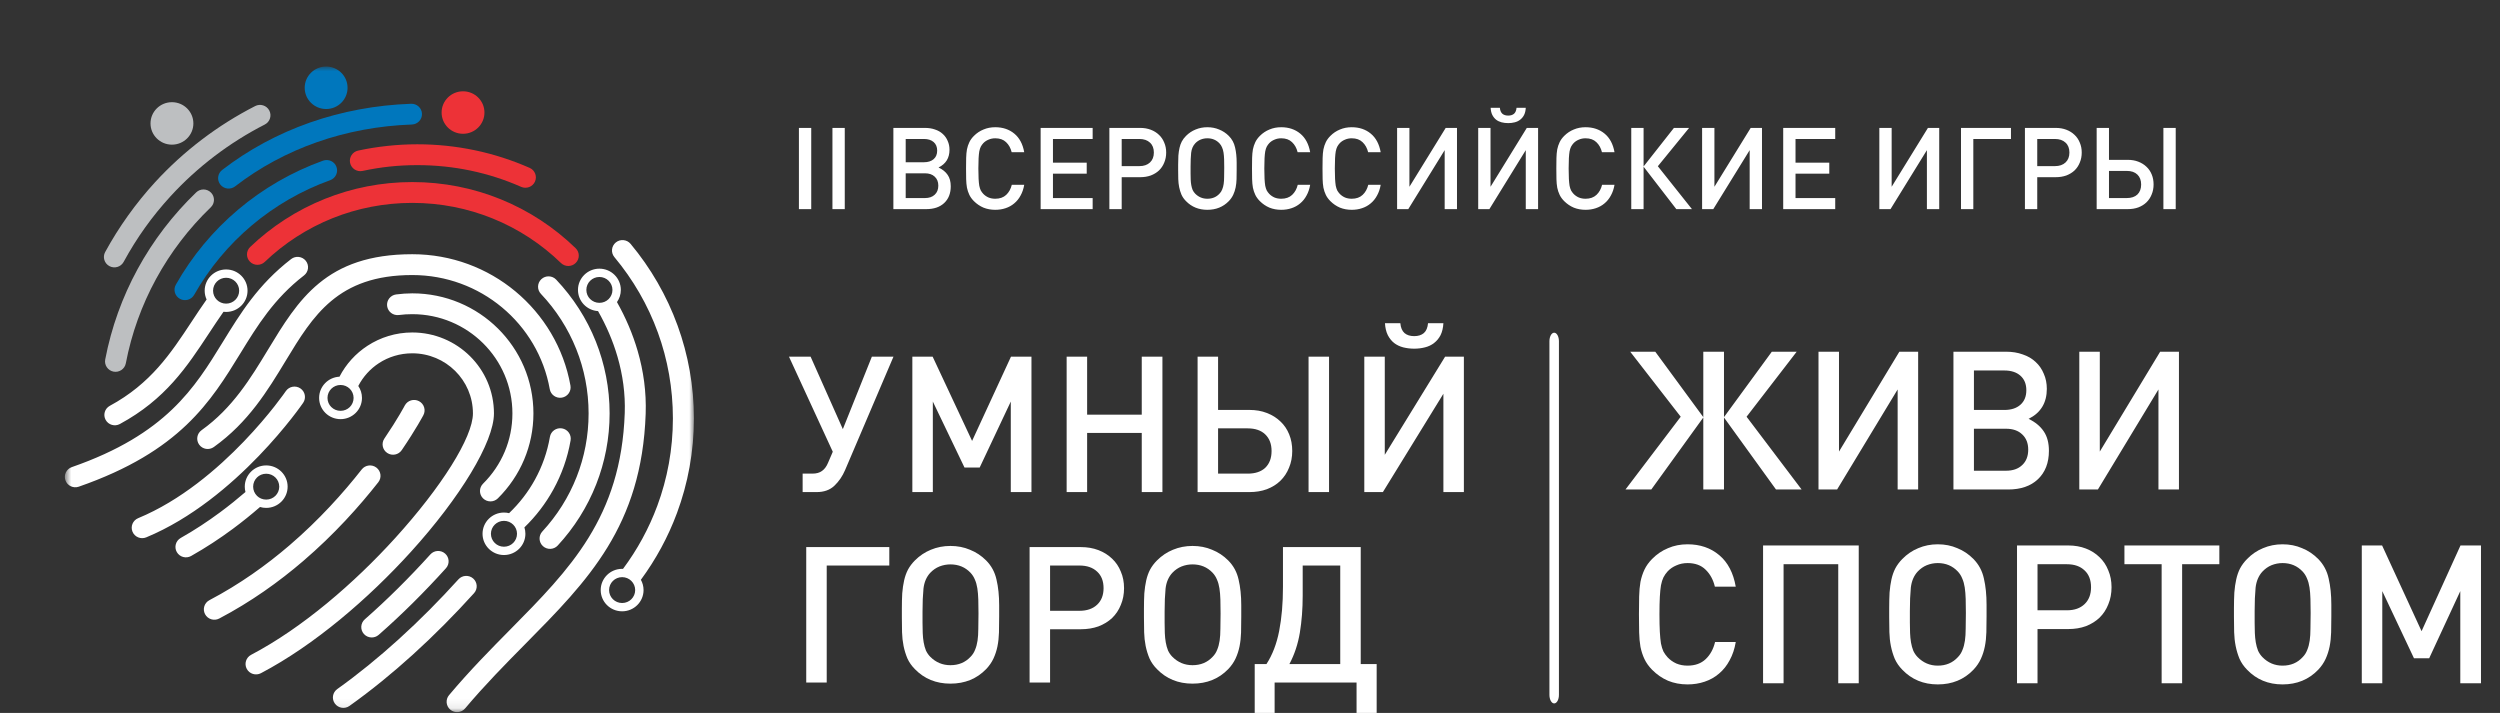 <?xml version="1.0" encoding="UTF-8"?> <svg xmlns="http://www.w3.org/2000/svg" width="263" height="75" viewBox="0 0 263 75" fill="none"><rect x="0" y="0" width="263" height="75" fill="#333333" stroke="none"/> <mask id="mask0_615_2409" style="mask-type:luminance" maskUnits="userSpaceOnUse" x="6" y="7" width="67" height="68"> <path d="M73 7H6.821V74.917H73V7Z" fill="white"></path> </mask> <g mask="url(#mask0_615_2409)"> <path d="M30.068 41.146C30.412 40.648 31.098 40.519 31.601 40.859C32.104 41.2 32.234 41.88 31.89 42.379C31.87 42.408 24.941 52.57 15.382 56.531C14.819 56.763 14.174 56.498 13.94 55.94C13.706 55.382 13.973 54.742 14.536 54.511C23.481 50.805 30.049 41.174 30.068 41.146ZM39.837 66.788C39.382 67.187 38.685 67.145 38.282 66.694C37.879 66.242 37.922 65.553 38.377 65.153C39.56 64.115 40.721 63.028 41.855 61.905C43.046 60.725 44.187 59.527 45.273 58.325C45.678 57.876 46.375 57.838 46.828 58.239C47.281 58.641 47.319 59.331 46.914 59.78C45.779 61.036 44.609 62.266 43.409 63.454C42.263 64.589 41.071 65.705 39.837 66.788ZM8.286 51.2C7.711 51.399 7.083 51.098 6.883 50.529C6.682 49.959 6.986 49.336 7.56 49.138C17.48 45.684 20.479 40.8 23.419 36.012C25.294 32.958 27.147 29.94 30.628 27.253C31.107 26.883 31.799 26.967 32.174 27.442C32.548 27.917 32.463 28.603 31.984 28.974C28.826 31.411 27.074 34.264 25.302 37.15C22.16 42.267 18.956 47.486 8.286 51.2ZM56.903 30.914C56.486 30.474 56.507 29.783 56.95 29.369C57.394 28.955 58.092 28.977 58.509 29.416C60.287 31.294 61.713 33.498 62.682 35.927C63.617 38.27 64.131 40.822 64.131 43.492C64.131 46.114 63.633 48.627 62.724 50.943C61.783 53.341 60.4 55.522 58.674 57.388C58.264 57.832 57.568 57.863 57.12 57.456C56.671 57.05 56.64 56.36 57.051 55.916C58.591 54.25 59.827 52.301 60.668 50.155C61.477 48.095 61.92 45.848 61.92 43.492C61.92 41.104 61.461 38.823 60.627 36.732C59.758 34.556 58.486 32.586 56.903 30.914ZM22.492 47.029C21.998 47.381 21.31 47.27 20.955 46.78C20.599 46.291 20.712 45.609 21.205 45.257C24.476 42.918 26.379 39.778 28.18 36.806C31.376 31.532 34.278 26.744 43.371 26.744C47.497 26.744 51.28 28.211 54.216 30.649C57.199 33.126 59.307 36.605 60.012 40.564C60.117 41.16 59.715 41.727 59.113 41.831C58.513 41.935 57.94 41.536 57.835 40.941C57.223 37.502 55.391 34.479 52.799 32.327C50.25 30.209 46.962 28.935 43.371 28.935C35.52 28.935 32.928 33.214 30.071 37.928C28.157 41.087 26.134 44.425 22.492 47.029ZM36.765 74.263C36.272 74.614 35.583 74.504 35.228 74.014C34.873 73.525 34.985 72.843 35.478 72.491C37.677 70.924 39.837 69.158 41.909 67.282C44.163 65.243 46.288 63.095 48.228 60.947C48.634 60.498 49.33 60.46 49.783 60.862C50.236 61.263 50.275 61.954 49.869 62.403C47.86 64.627 45.68 66.831 43.395 68.9C41.282 70.813 39.056 72.63 36.765 74.263ZM38.053 49.386C38.428 48.909 39.122 48.823 39.603 49.194C40.085 49.565 40.172 50.253 39.798 50.73C37.797 53.277 35.161 56.22 31.895 59.021C29.332 61.219 26.386 63.323 23.062 65.07C22.523 65.352 21.856 65.147 21.572 64.612C21.289 64.078 21.495 63.417 22.034 63.136C25.199 61.472 28.008 59.466 30.453 57.369C33.577 54.689 36.118 51.851 38.053 49.386ZM42.585 42.655C42.871 42.121 43.54 41.918 44.079 42.202C44.618 42.485 44.823 43.148 44.537 43.682C44.535 43.686 43.783 45.119 42.265 47.352C41.927 47.853 41.242 47.988 40.737 47.652C40.231 47.316 40.096 46.638 40.435 46.137C41.853 44.049 42.583 42.659 42.585 42.655ZM64.028 29.536C63.78 29.29 63.437 29.138 63.057 29.138C62.678 29.138 62.335 29.29 62.086 29.536C61.838 29.782 61.684 30.122 61.684 30.498C61.684 30.876 61.837 31.216 62.083 31.461H62.086C62.335 31.707 62.678 31.859 63.057 31.859C63.439 31.859 63.782 31.708 64.028 31.464L64.031 31.461C64.278 31.216 64.43 30.876 64.43 30.498C64.43 30.122 64.276 29.782 64.028 29.536ZM63.057 28.264C64.302 28.264 65.312 29.265 65.312 30.498C65.312 30.975 65.161 31.416 64.905 31.779C65.815 33.396 66.564 35.125 67.089 36.939C67.695 39.028 68.005 41.237 67.925 43.526C67.513 55.349 61.857 61.073 55.269 67.741C53.193 69.842 51.022 72.04 48.931 74.524C48.542 74.987 47.848 75.05 47.381 74.665C46.914 74.28 46.85 73.592 47.239 73.129C49.413 70.545 51.603 68.328 53.697 66.208C59.962 59.868 65.34 54.425 65.723 43.457C65.794 41.416 65.512 39.429 64.964 37.538C64.473 35.843 63.77 34.231 62.914 32.728C61.736 32.655 60.803 31.685 60.803 30.498C60.803 29.265 61.812 28.264 63.057 28.264ZM24.758 29.619C24.509 29.373 24.166 29.221 23.787 29.221C23.408 29.221 23.064 29.373 22.816 29.619C22.568 29.866 22.414 30.206 22.414 30.582C22.414 30.957 22.568 31.298 22.816 31.544C23.064 31.79 23.408 31.942 23.787 31.942C24.166 31.942 24.509 31.79 24.758 31.544C25.006 31.298 25.16 30.957 25.16 30.582C25.16 30.206 25.006 29.866 24.758 29.619ZM23.787 28.347C25.032 28.347 26.041 29.348 26.041 30.582C26.041 31.816 25.032 32.816 23.787 32.816C23.694 32.816 23.602 32.81 23.512 32.799C22.981 33.554 22.478 34.319 21.977 35.079C19.669 38.582 17.41 42.009 12.607 44.608C12.073 44.896 11.404 44.701 11.113 44.171C10.822 43.642 11.02 42.979 11.554 42.691C15.867 40.357 17.975 37.158 20.128 33.889C20.65 33.098 21.174 32.302 21.735 31.508C21.605 31.226 21.532 30.912 21.532 30.582C21.532 29.348 22.542 28.347 23.787 28.347ZM66.419 61.114C66.171 60.868 65.827 60.715 65.448 60.715C65.069 60.715 64.725 60.868 64.477 61.114C64.229 61.36 64.075 61.7 64.075 62.076C64.075 62.452 64.229 62.792 64.477 63.038C64.725 63.285 65.069 63.437 65.448 63.437C65.827 63.437 66.171 63.285 66.419 63.038C66.667 62.792 66.821 62.452 66.821 62.076C66.821 61.7 66.667 61.36 66.419 61.114ZM65.448 59.842C65.481 59.842 65.513 59.843 65.546 59.844H65.542C67.039 57.836 68.259 55.608 69.147 53.215C70.209 50.352 70.789 47.254 70.789 44.018C70.789 40.843 70.234 37.807 69.215 34.999C68.158 32.084 66.597 29.4 64.635 27.049C64.246 26.583 64.312 25.893 64.782 25.508C65.252 25.122 65.948 25.188 66.337 25.653C68.451 28.188 70.139 31.095 71.288 34.263C72.396 37.318 73 40.603 73 44.018C73 47.512 72.371 50.864 71.219 53.969C70.283 56.492 68.998 58.852 67.421 60.993L67.418 60.99C67.599 61.311 67.702 61.682 67.702 62.076C67.702 63.31 66.693 64.31 65.448 64.31C64.203 64.31 63.194 63.31 63.194 62.076C63.194 60.842 64.203 59.842 65.448 59.842ZM53.988 55.192C53.74 54.946 53.397 54.794 53.017 54.794C52.638 54.794 52.295 54.946 52.047 55.192C51.798 55.438 51.645 55.779 51.645 56.154C51.645 56.53 51.798 56.87 52.047 57.117C52.295 57.363 52.638 57.515 53.017 57.515C53.397 57.515 53.74 57.363 53.988 57.117C54.237 56.87 54.39 56.53 54.39 56.154C54.39 55.779 54.237 55.438 53.988 55.192ZM53.017 53.92C53.203 53.92 53.384 53.943 53.556 53.985L53.556 53.984C54.637 52.953 55.559 51.763 56.279 50.452C57.035 49.079 57.574 47.567 57.851 45.961C57.953 45.365 58.524 44.965 59.124 45.066C59.726 45.168 60.13 45.734 60.027 46.329C59.71 48.167 59.089 49.908 58.214 51.497C57.4 52.976 56.37 54.319 55.168 55.481C55.235 55.694 55.272 55.92 55.272 56.154C55.272 57.388 54.262 58.389 53.017 58.389C51.773 58.389 50.763 57.388 50.763 56.154C50.763 54.92 51.773 53.92 53.017 53.92ZM36.796 40.897C36.548 40.651 36.205 40.499 35.825 40.499C35.446 40.499 35.103 40.651 34.854 40.897C34.606 41.144 34.452 41.484 34.452 41.859C34.452 42.238 34.605 42.578 34.851 42.822H34.854C35.103 43.068 35.446 43.22 35.825 43.22C36.207 43.22 36.55 43.069 36.796 42.825L36.8 42.822C37.046 42.578 37.198 42.238 37.198 41.859C37.198 41.484 37.045 41.144 36.796 40.897ZM37.691 40.605C37.936 40.963 38.08 41.395 38.08 41.859C38.08 43.094 37.07 44.094 35.825 44.094C34.58 44.094 33.571 43.094 33.571 41.859C33.571 40.663 34.52 39.685 35.714 39.628C36.394 38.309 37.413 37.188 38.659 36.376C40.017 35.491 41.637 34.976 43.371 34.976C45.744 34.976 47.892 35.93 49.447 37.471C51.002 39.011 51.964 41.141 51.964 43.492C51.964 46.517 48.399 52.354 43.226 58.054C38.766 62.969 33.077 67.865 27.448 70.821C26.909 71.103 26.242 70.897 25.958 70.363C25.675 69.829 25.881 69.168 26.42 68.886C31.799 66.062 37.273 61.342 41.585 56.59C46.421 51.262 49.752 46.005 49.752 43.492C49.752 41.745 49.038 40.164 47.883 39.02C46.729 37.876 45.133 37.168 43.371 37.168C42.073 37.168 40.869 37.547 39.868 38.199C38.951 38.797 38.197 39.626 37.691 40.605ZM28.975 50.234C28.727 49.988 28.383 49.836 28.004 49.836C27.622 49.836 27.279 49.987 27.033 50.231V50.234C26.785 50.48 26.631 50.821 26.631 51.197C26.631 51.572 26.785 51.913 27.033 52.159V52.162C27.279 52.407 27.622 52.557 28.004 52.557C28.383 52.557 28.727 52.405 28.975 52.159C29.223 51.913 29.377 51.572 29.377 51.197C29.377 50.821 29.223 50.48 28.975 50.234ZM28.004 48.962C29.249 48.962 30.258 49.963 30.258 51.197C30.258 52.431 29.249 53.431 28.004 53.431C27.778 53.431 27.56 53.398 27.354 53.336C26.448 54.123 25.493 54.896 24.491 55.638C23.131 56.645 21.667 57.609 20.104 58.491C19.574 58.789 18.901 58.605 18.601 58.08C18.3 57.556 18.486 56.889 19.015 56.591C20.471 55.77 21.859 54.854 23.17 53.883C24.102 53.192 24.987 52.48 25.822 51.759C25.775 51.579 25.75 51.391 25.75 51.197C25.75 49.963 26.759 48.962 28.004 48.962ZM41.961 33.14C41.358 33.218 40.805 32.797 40.726 32.198C40.648 31.601 41.073 31.052 41.676 30.974C41.968 30.936 42.251 30.907 42.523 30.89C42.824 30.87 43.107 30.86 43.371 30.86C46.891 30.86 50.077 32.274 52.383 34.56C54.69 36.846 56.117 40.004 56.117 43.492C56.117 45.2 55.772 46.834 55.147 48.327C54.501 49.871 53.552 51.263 52.373 52.43C51.942 52.855 51.244 52.853 50.815 52.426C50.385 51.998 50.387 51.306 50.819 50.881C51.79 49.919 52.573 48.769 53.109 47.488C53.622 46.261 53.906 44.912 53.906 43.492C53.906 40.609 52.727 37.998 50.821 36.109C48.914 34.22 46.28 33.051 43.371 33.051C43.112 33.051 42.875 33.058 42.661 33.072C42.413 33.089 42.18 33.111 41.961 33.14Z" fill="white"></path> <path d="M18.088 10.75C19.333 10.75 20.343 11.75 20.343 12.984C20.343 14.218 19.333 15.218 18.088 15.218C16.843 15.218 15.834 14.218 15.834 12.984C15.834 11.75 16.843 10.75 18.088 10.75ZM13.236 38.223C13.124 38.816 12.548 39.207 11.949 39.096C11.351 38.985 10.956 38.414 11.068 37.821C11.714 34.44 12.878 31.242 14.473 28.312C16.105 25.314 18.191 22.594 20.639 20.241C21.075 19.82 21.773 19.83 22.198 20.263C22.622 20.695 22.613 21.387 22.176 21.808C19.89 24.005 17.942 26.547 16.416 29.348C14.925 32.087 13.838 35.071 13.236 38.223ZM13.006 27.552C12.718 28.084 12.049 28.283 11.512 27.997C10.976 27.711 10.774 27.048 11.063 26.516C11.777 25.204 12.579 23.925 13.464 22.687C14.355 21.44 15.309 20.264 16.317 19.165C17.812 17.536 19.456 16.037 21.227 14.69C22.981 13.355 24.861 12.171 26.846 11.157C27.387 10.881 28.052 11.091 28.331 11.628C28.61 12.164 28.397 12.824 27.856 13.1C25.99 14.053 24.22 15.169 22.565 16.428C20.905 17.69 19.36 19.1 17.949 20.637C16.975 21.7 16.076 22.805 15.26 23.946C14.447 25.083 13.694 26.288 13.006 27.552Z" fill="#BDBFC1"></path> <path d="M34.309 7C35.554 7 36.563 8 36.563 9.234C36.563 10.468 35.554 11.469 34.309 11.469C33.064 11.469 32.054 10.468 32.054 9.234C32.054 8 33.064 7 34.309 7ZM20.426 31.016C20.128 31.543 19.454 31.73 18.923 31.435C18.391 31.14 18.201 30.473 18.5 29.945C20.2 26.937 22.431 24.259 25.069 22.037C27.681 19.836 30.694 18.084 33.985 16.901C34.557 16.696 35.19 16.989 35.397 17.556C35.604 18.123 35.309 18.75 34.736 18.956C31.698 20.047 28.913 21.668 26.494 23.706C24.061 25.756 21.999 28.231 20.426 31.016ZM24.728 19.61C24.246 19.98 23.552 19.894 23.177 19.417C22.803 18.939 22.89 18.252 23.372 17.88C26.137 15.747 29.255 14.066 32.622 12.887C35.953 11.721 39.529 11.048 43.252 10.916C43.86 10.895 44.371 11.366 44.392 11.969C44.413 12.572 43.938 13.077 43.33 13.099C39.841 13.222 36.485 13.854 33.356 14.95C30.218 16.049 27.31 17.617 24.728 19.61Z" fill="#0077BD"></path> <path d="M48.711 9.605C49.956 9.605 50.965 10.605 50.965 11.839C50.965 13.073 49.956 14.074 48.711 14.074C47.466 14.074 46.457 13.073 46.457 11.839C46.457 10.605 47.466 9.605 48.711 9.605ZM27.849 27.555C27.411 27.973 26.712 27.96 26.29 27.525C25.868 27.09 25.882 26.398 26.321 25.98C28.569 23.828 31.234 22.098 34.184 20.917C37.026 19.779 40.127 19.153 43.371 19.153C46.651 19.153 49.782 19.791 52.645 20.95C55.617 22.152 58.299 23.917 60.559 26.111C60.993 26.534 60.998 27.226 60.572 27.656C60.145 28.087 59.447 28.092 59.013 27.669C56.962 25.677 54.522 24.073 51.816 22.979C49.212 21.925 46.361 21.344 43.371 21.344C40.408 21.344 37.585 21.913 35.004 22.945C32.323 24.019 29.898 25.594 27.849 27.555ZM38.143 17.982C37.547 18.11 36.959 17.734 36.831 17.143C36.702 16.552 37.081 15.97 37.677 15.842C38.678 15.626 39.709 15.46 40.766 15.348C41.811 15.236 42.858 15.179 43.902 15.179C45.968 15.179 47.991 15.396 49.95 15.806C51.956 16.227 53.888 16.854 55.722 17.662C56.278 17.908 56.527 18.554 56.279 19.105C56.031 19.655 55.38 19.902 54.824 19.657C53.136 18.912 51.354 18.335 49.501 17.946C47.702 17.569 45.83 17.371 43.902 17.371C42.906 17.371 41.937 17.422 40.999 17.522C40.041 17.623 39.088 17.778 38.143 17.982Z" fill="#ED3237"></path> </g> <path d="M88.906 49.446C88.627 50.1 88.248 50.653 87.769 51.107C87.303 51.547 86.685 51.767 85.913 51.767H84.437V49.826H85.454C85.88 49.826 86.219 49.733 86.472 49.546C86.738 49.359 86.951 49.073 87.11 48.686L87.609 47.525L83 37.521H85.275L88.667 45.145L91.72 37.521H93.994L88.906 49.446ZM106.335 51.767V42.243L103.062 49.186H101.466L98.134 42.243V51.767H95.979V37.521H98.114L102.264 46.385L106.355 37.521H108.51V51.767H106.335ZM120.112 51.767V45.545H114.366V51.767H112.211V37.521H114.366V43.624H120.112V37.521H122.287V51.767H120.112ZM137.66 51.767V37.521H139.815V51.767H137.66ZM135.944 47.445C135.944 48.086 135.831 48.673 135.605 49.206C135.392 49.74 135.086 50.2 134.687 50.587C134.301 50.96 133.829 51.254 133.27 51.467C132.725 51.667 132.113 51.767 131.434 51.767H125.987V37.521H128.142V43.124H131.434C132.113 43.124 132.725 43.23 133.27 43.444C133.829 43.657 134.308 43.957 134.707 44.344C135.106 44.718 135.412 45.171 135.625 45.705C135.838 46.225 135.944 46.805 135.944 47.445ZM133.769 47.445C133.769 46.712 133.55 46.132 133.11 45.705C132.672 45.278 132.053 45.064 131.255 45.064H128.142V49.826H131.255C132.053 49.826 132.672 49.62 133.11 49.206C133.55 48.779 133.769 48.192 133.769 47.445ZM151.845 34C151.818 34.493 151.719 34.914 151.546 35.261C151.373 35.594 151.147 35.867 150.867 36.081C150.601 36.294 150.282 36.448 149.91 36.541C149.55 36.634 149.171 36.681 148.772 36.681C148.373 36.681 147.987 36.634 147.615 36.541C147.256 36.448 146.936 36.294 146.657 36.081C146.391 35.867 146.172 35.594 145.999 35.261C145.826 34.914 145.726 34.493 145.699 34H147.316C147.355 34.467 147.502 34.814 147.755 35.04C148.007 35.254 148.346 35.361 148.772 35.361C149.198 35.361 149.537 35.254 149.79 35.04C150.043 34.814 150.189 34.467 150.229 34H151.845ZM151.845 51.767V41.423L145.48 51.767H143.524V37.521H145.679V47.846L152.025 37.521H154V51.767H151.845ZM86.971 59.494V71.799H84.816V57.553H93.555V59.494H86.971ZM105.112 64.876C105.112 65.463 105.105 66.016 105.092 66.537C105.078 67.043 105.025 67.53 104.932 67.997C104.839 68.451 104.699 68.878 104.513 69.278C104.327 69.678 104.067 70.051 103.735 70.398C102.751 71.412 101.5 71.919 99.984 71.919C98.481 71.919 97.237 71.412 96.252 70.398C95.906 70.051 95.64 69.671 95.454 69.258C95.281 68.844 95.148 68.411 95.055 67.957C94.962 67.49 94.909 67.01 94.895 66.517C94.882 66.01 94.876 65.49 94.876 64.956V64.016C94.876 63.429 94.889 62.895 94.915 62.415C94.955 61.921 95.022 61.468 95.115 61.054C95.208 60.641 95.341 60.267 95.514 59.934C95.7 59.587 95.946 59.26 96.252 58.953C96.745 58.46 97.303 58.087 97.928 57.833C98.567 57.566 99.252 57.433 99.984 57.433C100.729 57.433 101.414 57.566 102.039 57.833C102.677 58.087 103.243 58.46 103.735 58.953C104.294 59.514 104.659 60.187 104.832 60.974C105.019 61.761 105.112 62.662 105.112 63.675V64.876ZM102.937 64.536C102.937 64.002 102.93 63.515 102.917 63.075C102.904 62.635 102.87 62.242 102.817 61.895C102.764 61.548 102.677 61.241 102.558 60.974C102.451 60.708 102.298 60.468 102.099 60.254C101.54 59.667 100.835 59.374 99.984 59.374C99.585 59.374 99.199 59.447 98.826 59.594C98.467 59.74 98.148 59.961 97.868 60.254C97.469 60.681 97.23 61.234 97.15 61.915C97.084 62.595 97.05 63.395 97.05 64.316V65.536C97.05 65.896 97.057 66.25 97.07 66.597C97.084 66.944 97.117 67.27 97.17 67.577C97.223 67.884 97.303 68.171 97.409 68.437C97.529 68.691 97.682 68.911 97.868 69.098C98.454 69.684 99.159 69.978 99.984 69.978C100.848 69.978 101.553 69.684 102.099 69.098C102.311 68.884 102.471 68.638 102.578 68.357C102.697 68.077 102.784 67.757 102.837 67.397C102.89 67.037 102.917 66.623 102.917 66.156C102.93 65.676 102.937 65.136 102.937 64.536ZM118.25 61.875C118.25 62.515 118.137 63.102 117.911 63.636C117.698 64.169 117.392 64.629 116.993 65.016C116.594 65.389 116.115 65.683 115.557 65.896C114.998 66.096 114.379 66.196 113.701 66.196H110.468V71.799H108.313V57.553H113.701C114.379 57.553 114.998 57.66 115.557 57.873C116.115 58.087 116.594 58.387 116.993 58.773C117.392 59.147 117.698 59.601 117.911 60.134C118.137 60.654 118.25 61.234 118.25 61.875ZM116.095 61.875C116.095 61.128 115.869 60.547 115.417 60.134C114.965 59.707 114.346 59.494 113.561 59.494H110.468V64.256H113.561C114.346 64.256 114.965 64.042 115.417 63.615C115.869 63.189 116.095 62.608 116.095 61.875ZM130.58 64.876C130.58 65.463 130.573 66.016 130.56 66.537C130.546 67.043 130.493 67.53 130.4 67.997C130.307 68.451 130.167 68.878 129.981 69.278C129.795 69.678 129.535 70.051 129.203 70.398C128.219 71.412 126.968 71.919 125.452 71.919C123.949 71.919 122.705 71.412 121.72 70.398C121.374 70.051 121.108 69.671 120.922 69.258C120.749 68.844 120.616 68.411 120.523 67.957C120.43 67.49 120.377 67.01 120.364 66.517C120.35 66.01 120.344 65.49 120.344 64.956V64.016C120.344 63.429 120.357 62.895 120.383 62.415C120.423 61.921 120.49 61.468 120.583 61.054C120.676 60.641 120.809 60.267 120.982 59.934C121.168 59.587 121.414 59.26 121.72 58.953C122.212 58.46 122.771 58.087 123.396 57.833C124.035 57.566 124.72 57.433 125.452 57.433C126.197 57.433 126.882 57.566 127.507 57.833C128.145 58.087 128.711 58.46 129.203 58.953C129.762 59.514 130.127 60.187 130.3 60.974C130.487 61.761 130.58 62.662 130.58 63.675V64.876ZM128.405 64.536C128.405 64.002 128.398 63.515 128.385 63.075C128.372 62.635 128.338 62.242 128.285 61.895C128.232 61.548 128.145 61.241 128.026 60.974C127.919 60.708 127.766 60.468 127.567 60.254C127.008 59.667 126.303 59.374 125.452 59.374C125.053 59.374 124.667 59.447 124.294 59.594C123.935 59.74 123.616 59.961 123.337 60.254C122.938 60.681 122.698 61.234 122.618 61.915C122.552 62.595 122.518 63.395 122.518 64.316V65.536C122.518 65.896 122.525 66.25 122.538 66.597C122.552 66.944 122.585 67.27 122.638 67.577C122.691 67.884 122.771 68.171 122.878 68.437C122.997 68.691 123.15 68.911 123.337 69.098C123.922 69.684 124.627 69.978 125.452 69.978C126.316 69.978 127.021 69.684 127.567 69.098C127.78 68.884 127.939 68.638 128.046 68.357C128.165 68.077 128.252 67.757 128.305 67.397C128.358 67.037 128.385 66.623 128.385 66.156C128.398 65.676 128.405 65.136 128.405 64.536ZM137.043 62.675C137.043 64.049 136.943 65.343 136.744 66.557C136.544 67.757 136.179 68.858 135.646 69.858H140.994V59.494H137.043V62.675ZM143.149 57.553V69.858H144.825V75H142.71V71.799H134.09V75H131.995V69.858H133.232C133.857 68.897 134.303 67.737 134.569 66.377C134.835 65.003 134.968 63.462 134.968 61.755V57.553H143.149Z" fill="white"></path> <path d="M171 51.495L176.811 43.84L171.499 37H174.135L179.187 43.881V37H181.363V43.881L186.395 37H189.011L183.74 43.84L189.53 51.495H186.835L181.363 43.922V51.495H179.187V43.922L173.716 51.495H171ZM199.632 51.495V40.97L193.263 51.495H191.306V37H193.462V47.505L199.812 37H201.789V51.495H199.632ZM215.546 47.424C215.546 48.686 215.16 49.683 214.388 50.416C213.629 51.136 212.584 51.495 211.253 51.495H205.502V37H211.033C211.685 37 212.271 37.095 212.79 37.285C213.323 37.462 213.775 37.726 214.148 38.079C214.521 38.418 214.807 38.832 215.007 39.321C215.22 39.796 215.326 40.325 215.326 40.909C215.326 42.375 214.687 43.426 213.409 44.064C214.115 44.404 214.647 44.845 215.007 45.388C215.366 45.917 215.546 46.596 215.546 47.424ZM213.17 41.051C213.17 40.4 212.963 39.891 212.55 39.525C212.138 39.158 211.572 38.975 210.853 38.975H207.658V43.128H210.853C211.572 43.128 212.138 42.945 212.55 42.578C212.963 42.212 213.17 41.703 213.17 41.051ZM213.369 47.301C213.369 46.623 213.156 46.087 212.73 45.693C212.318 45.3 211.752 45.103 211.033 45.103H207.658V49.52H211.033C211.752 49.52 212.318 49.324 212.73 48.93C213.156 48.536 213.369 47.994 213.369 47.301ZM227.069 51.495V40.97L220.699 51.495H218.742V37H220.899V47.505L227.249 37H229.226V51.495H227.069ZM182.601 67.541C182.482 68.261 182.269 68.899 181.962 69.455C181.669 70.012 181.297 70.48 180.844 70.86C180.405 71.24 179.899 71.525 179.327 71.715C178.767 71.905 178.168 72 177.529 72C176.784 72 176.098 71.871 175.473 71.613C174.847 71.342 174.288 70.955 173.795 70.453C173.449 70.1 173.183 69.727 172.997 69.333C172.81 68.939 172.671 68.512 172.577 68.05C172.498 67.589 172.451 67.08 172.438 66.523C172.424 65.954 172.418 65.322 172.418 64.63C172.418 63.938 172.424 63.314 172.438 62.757C172.451 62.187 172.498 61.671 172.577 61.21C172.671 60.748 172.81 60.321 172.997 59.927C173.183 59.534 173.449 59.16 173.795 58.808C174.288 58.306 174.847 57.925 175.473 57.668C176.098 57.396 176.784 57.26 177.529 57.26C178.847 57.26 179.959 57.64 180.864 58.401C181.769 59.16 182.348 60.267 182.601 61.719H180.405C180.232 60.986 179.906 60.389 179.426 59.927C178.961 59.466 178.328 59.235 177.529 59.235C177.103 59.235 176.711 59.317 176.351 59.48C175.992 59.629 175.686 59.839 175.433 60.111C175.26 60.301 175.113 60.511 174.994 60.742C174.887 60.959 174.8 61.237 174.734 61.576C174.681 61.902 174.641 62.309 174.614 62.798C174.588 63.286 174.574 63.897 174.574 64.63C174.574 65.363 174.588 65.974 174.614 66.463C174.641 66.951 174.681 67.365 174.734 67.704C174.8 68.03 174.887 68.308 174.994 68.539C175.113 68.756 175.26 68.96 175.433 69.15C175.686 69.421 175.992 69.638 176.351 69.801C176.711 69.951 177.103 70.025 177.529 70.025C178.328 70.025 178.967 69.794 179.446 69.333C179.926 68.872 180.252 68.274 180.425 67.541H182.601ZM193.383 71.878V59.357H187.632V71.878H185.475V57.383H195.539V71.878H193.383ZM208.986 64.834C208.986 65.431 208.98 65.994 208.966 66.523C208.953 67.039 208.9 67.535 208.806 68.01C208.713 68.471 208.574 68.906 208.387 69.313C208.201 69.72 207.941 70.1 207.608 70.453C206.623 71.484 205.372 72 203.854 72C202.35 72 201.106 71.484 200.12 70.453C199.774 70.1 199.508 69.713 199.322 69.292C199.149 68.872 199.016 68.43 198.922 67.969C198.829 67.494 198.776 67.005 198.763 66.503C198.749 65.987 198.743 65.458 198.743 64.915V63.958C198.743 63.361 198.756 62.818 198.783 62.33C198.823 61.828 198.889 61.366 198.982 60.945C199.075 60.525 199.209 60.145 199.382 59.805C199.568 59.452 199.814 59.12 200.12 58.808C200.613 58.306 201.172 57.925 201.798 57.668C202.437 57.396 203.122 57.26 203.854 57.26C204.6 57.26 205.286 57.396 205.911 57.668C206.55 57.925 207.116 58.306 207.608 58.808C208.168 59.378 208.534 60.063 208.707 60.864C208.893 61.665 208.986 62.581 208.986 63.612V64.834ZM206.81 64.488C206.81 63.945 206.803 63.449 206.79 63.002C206.776 62.554 206.743 62.153 206.69 61.8C206.637 61.447 206.55 61.135 206.43 60.864C206.324 60.593 206.171 60.348 205.971 60.131C205.412 59.534 204.706 59.235 203.854 59.235C203.455 59.235 203.069 59.31 202.696 59.459C202.337 59.608 202.017 59.833 201.738 60.131C201.339 60.565 201.099 61.129 201.019 61.821C200.952 62.513 200.919 63.327 200.919 64.264V65.506C200.919 65.872 200.926 66.232 200.939 66.585C200.952 66.938 200.986 67.27 201.039 67.582C201.092 67.894 201.172 68.186 201.279 68.458C201.398 68.716 201.551 68.939 201.738 69.129C202.324 69.727 203.029 70.025 203.854 70.025C204.72 70.025 205.425 69.727 205.971 69.129C206.184 68.912 206.344 68.661 206.45 68.376C206.57 68.091 206.657 67.765 206.71 67.399C206.763 67.032 206.79 66.612 206.79 66.137C206.803 65.648 206.81 65.098 206.81 64.488ZM222.134 61.78C222.134 62.431 222.021 63.029 221.795 63.572C221.582 64.115 221.276 64.583 220.876 64.976C220.477 65.356 219.998 65.655 219.439 65.872C218.88 66.076 218.261 66.177 217.582 66.177H214.347V71.878H212.19V57.383H217.582C218.261 57.383 218.88 57.491 219.439 57.708C219.998 57.925 220.477 58.231 220.876 58.624C221.276 59.005 221.582 59.466 221.795 60.009C222.021 60.538 222.134 61.129 222.134 61.78ZM219.978 61.78C219.978 61.02 219.751 60.429 219.299 60.009C218.846 59.575 218.227 59.357 217.442 59.357H214.347V64.203H217.442C218.227 64.203 218.846 63.986 219.299 63.551C219.751 63.117 219.978 62.526 219.978 61.78ZM229.56 59.357V71.878H227.404V59.357H223.49V57.383H233.475V59.357H229.56ZM245.256 64.834C245.256 65.431 245.25 65.994 245.236 66.523C245.223 67.039 245.17 67.535 245.077 68.01C244.983 68.471 244.843 68.906 244.657 69.313C244.471 69.72 244.211 70.1 243.879 70.453C242.893 71.484 241.642 72 240.125 72C238.621 72 237.375 71.484 236.391 70.453C236.044 70.1 235.778 69.713 235.591 69.292C235.419 68.872 235.285 68.43 235.193 67.969C235.099 67.494 235.046 67.005 235.032 66.503C235.019 65.987 235.012 65.458 235.012 64.915V63.958C235.012 63.361 235.026 62.818 235.053 62.33C235.092 61.828 235.159 61.366 235.253 60.945C235.345 60.525 235.478 60.145 235.651 59.805C235.839 59.452 236.085 59.12 236.391 58.808C236.883 58.306 237.442 57.925 238.068 57.668C238.707 57.396 239.392 57.26 240.125 57.26C240.87 57.26 241.555 57.396 242.181 57.668C242.82 57.925 243.386 58.306 243.879 58.808C244.438 59.378 244.804 60.063 244.976 60.864C245.163 61.665 245.256 62.581 245.256 63.612V64.834ZM243.08 64.488C243.08 63.945 243.073 63.449 243.059 63.002C243.047 62.554 243.013 62.153 242.96 61.8C242.907 61.447 242.82 61.135 242.7 60.864C242.594 60.593 242.441 60.348 242.241 60.131C241.682 59.534 240.976 59.235 240.125 59.235C239.725 59.235 239.339 59.31 238.966 59.459C238.607 59.608 238.288 59.833 238.008 60.131C237.608 60.565 237.369 61.129 237.288 61.821C237.223 62.513 237.189 63.327 237.189 64.264V65.506C237.189 65.872 237.196 66.232 237.209 66.585C237.223 66.938 237.256 67.27 237.309 67.582C237.362 67.894 237.442 68.186 237.548 68.458C237.669 68.716 237.821 68.939 238.008 69.129C238.594 69.727 239.299 70.025 240.125 70.025C240.99 70.025 241.695 69.727 242.241 69.129C242.454 68.912 242.613 68.661 242.72 68.376C242.84 68.091 242.927 67.765 242.98 67.399C243.033 67.032 243.059 66.612 243.059 66.137C243.073 65.648 243.08 65.098 243.08 64.488ZM258.823 71.878V62.187L255.549 69.252H253.951L250.617 62.187V71.878H248.46V57.383H250.597L254.749 66.401L258.844 57.383H261V71.878H258.823Z" fill="white"></path> <path d="M163.5 35H163.5C163.224 35 163 35.401 163 35.897V73.103C163 73.599 163.224 74 163.5 74C163.776 74 164 73.599 164 73.103V35.897C164 35.401 163.776 35 163.5 35Z" fill="white"></path> <path d="M84.046 22V13.456H85.342V22H84.046ZM87.573 22V13.456H88.869V22H87.573ZM100.019 19.6C100.019 20.344 99.787 20.932 99.323 21.364C98.867 21.788 98.239 22 97.439 22H93.983V13.456H97.307C97.699 13.456 98.051 13.512 98.363 13.624C98.683 13.728 98.955 13.884 99.179 14.092C99.403 14.292 99.575 14.536 99.695 14.824C99.823 15.104 99.887 15.416 99.887 15.76C99.887 16.624 99.503 17.244 98.735 17.62C99.159 17.82 99.479 18.08 99.695 18.4C99.911 18.712 100.019 19.112 100.019 19.6ZM98.591 15.844C98.591 15.46 98.467 15.16 98.219 14.944C97.971 14.728 97.631 14.62 97.199 14.62H95.279V17.068H97.199C97.631 17.068 97.971 16.96 98.219 16.744C98.467 16.528 98.591 16.228 98.591 15.844ZM98.711 19.528C98.711 19.128 98.583 18.812 98.327 18.58C98.079 18.348 97.739 18.232 97.307 18.232H95.279V20.836H97.307C97.739 20.836 98.079 20.72 98.327 20.488C98.583 20.256 98.711 19.936 98.711 19.528ZM107.748 19.444C107.676 19.868 107.548 20.244 107.364 20.572C107.188 20.9 106.964 21.176 106.692 21.4C106.428 21.624 106.124 21.792 105.78 21.904C105.444 22.016 105.084 22.072 104.7 22.072C104.252 22.072 103.84 21.996 103.464 21.844C103.088 21.684 102.752 21.456 102.456 21.16C102.248 20.952 102.088 20.732 101.976 20.5C101.864 20.268 101.78 20.016 101.724 19.744C101.676 19.472 101.648 19.172 101.64 18.844C101.632 18.508 101.628 18.136 101.628 17.728C101.628 17.32 101.632 16.952 101.64 16.624C101.648 16.288 101.676 15.984 101.724 15.712C101.78 15.44 101.864 15.188 101.976 14.956C102.088 14.724 102.248 14.504 102.456 14.296C102.752 14 103.088 13.776 103.464 13.624C103.84 13.464 104.252 13.384 104.7 13.384C105.492 13.384 106.16 13.608 106.704 14.056C107.248 14.504 107.596 15.156 107.748 16.012H106.428C106.324 15.58 106.128 15.228 105.84 14.956C105.56 14.684 105.18 14.548 104.7 14.548C104.444 14.548 104.208 14.596 103.992 14.692C103.776 14.78 103.592 14.904 103.44 15.064C103.336 15.176 103.248 15.3 103.176 15.436C103.112 15.564 103.06 15.728 103.02 15.928C102.988 16.12 102.964 16.36 102.948 16.648C102.932 16.936 102.924 17.296 102.924 17.728C102.924 18.16 102.932 18.52 102.948 18.808C102.964 19.096 102.988 19.34 103.02 19.54C103.06 19.732 103.112 19.896 103.176 20.032C103.248 20.16 103.336 20.28 103.44 20.392C103.592 20.552 103.776 20.68 103.992 20.776C104.208 20.864 104.444 20.908 104.7 20.908C105.18 20.908 105.564 20.772 105.852 20.5C106.14 20.228 106.336 19.876 106.44 19.444H107.748ZM109.475 22V13.456H114.947V14.62H110.771V17.116H114.323V18.268H110.771V20.836H114.947V22H109.475ZM122.682 16.048C122.682 16.432 122.614 16.784 122.478 17.104C122.35 17.424 122.166 17.7 121.926 17.932C121.686 18.156 121.398 18.332 121.062 18.46C120.726 18.58 120.354 18.64 119.946 18.64H118.002V22H116.706V13.456H119.946C120.354 13.456 120.726 13.52 121.062 13.648C121.398 13.776 121.686 13.956 121.926 14.188C122.166 14.412 122.35 14.684 122.478 15.004C122.614 15.316 122.682 15.664 122.682 16.048ZM121.386 16.048C121.386 15.6 121.25 15.252 120.978 15.004C120.706 14.748 120.334 14.62 119.862 14.62H118.002V17.476H119.862C120.334 17.476 120.706 17.348 120.978 17.092C121.25 16.836 121.386 16.488 121.386 16.048ZM130.097 17.848C130.097 18.2 130.093 18.532 130.085 18.844C130.077 19.148 130.045 19.44 129.989 19.72C129.933 19.992 129.849 20.248 129.737 20.488C129.625 20.728 129.469 20.952 129.269 21.16C128.677 21.768 127.925 22.072 127.013 22.072C126.109 22.072 125.361 21.768 124.769 21.16C124.561 20.952 124.401 20.724 124.289 20.476C124.185 20.228 124.105 19.968 124.049 19.696C123.993 19.416 123.961 19.128 123.953 18.832C123.945 18.528 123.941 18.216 123.941 17.896V17.332C123.941 16.98 123.949 16.66 123.965 16.372C123.989 16.076 124.029 15.804 124.085 15.556C124.141 15.308 124.221 15.084 124.325 14.884C124.437 14.676 124.585 14.48 124.769 14.296C125.065 14 125.401 13.776 125.777 13.624C126.161 13.464 126.573 13.384 127.013 13.384C127.461 13.384 127.873 13.464 128.249 13.624C128.633 13.776 128.973 14 129.269 14.296C129.605 14.632 129.825 15.036 129.929 15.508C130.041 15.98 130.097 16.52 130.097 17.128V17.848ZM128.789 17.644C128.789 17.324 128.785 17.032 128.777 16.768C128.769 16.504 128.749 16.268 128.717 16.06C128.685 15.852 128.633 15.668 128.561 15.508C128.497 15.348 128.405 15.204 128.285 15.076C127.949 14.724 127.525 14.548 127.013 14.548C126.773 14.548 126.541 14.592 126.317 14.68C126.101 14.768 125.909 14.9 125.741 15.076C125.501 15.332 125.357 15.664 125.309 16.072C125.269 16.48 125.249 16.96 125.249 17.512V18.244C125.249 18.46 125.253 18.672 125.261 18.88C125.269 19.088 125.289 19.284 125.321 19.468C125.353 19.652 125.401 19.824 125.465 19.984C125.537 20.136 125.629 20.268 125.741 20.38C126.093 20.732 126.517 20.908 127.013 20.908C127.533 20.908 127.957 20.732 128.285 20.38C128.413 20.252 128.509 20.104 128.573 19.936C128.645 19.768 128.697 19.576 128.729 19.36C128.761 19.144 128.777 18.896 128.777 18.616C128.785 18.328 128.789 18.004 128.789 17.644ZM137.83 19.444C137.758 19.868 137.63 20.244 137.446 20.572C137.27 20.9 137.046 21.176 136.774 21.4C136.51 21.624 136.206 21.792 135.862 21.904C135.526 22.016 135.166 22.072 134.782 22.072C134.334 22.072 133.922 21.996 133.546 21.844C133.17 21.684 132.834 21.456 132.538 21.16C132.33 20.952 132.17 20.732 132.058 20.5C131.946 20.268 131.862 20.016 131.806 19.744C131.758 19.472 131.73 19.172 131.722 18.844C131.714 18.508 131.71 18.136 131.71 17.728C131.71 17.32 131.714 16.952 131.722 16.624C131.73 16.288 131.758 15.984 131.806 15.712C131.862 15.44 131.946 15.188 132.058 14.956C132.17 14.724 132.33 14.504 132.538 14.296C132.834 14 133.17 13.776 133.546 13.624C133.922 13.464 134.334 13.384 134.782 13.384C135.574 13.384 136.242 13.608 136.786 14.056C137.33 14.504 137.678 15.156 137.83 16.012H136.51C136.406 15.58 136.21 15.228 135.922 14.956C135.642 14.684 135.262 14.548 134.782 14.548C134.526 14.548 134.29 14.596 134.074 14.692C133.858 14.78 133.674 14.904 133.522 15.064C133.418 15.176 133.33 15.3 133.258 15.436C133.194 15.564 133.142 15.728 133.102 15.928C133.07 16.12 133.046 16.36 133.03 16.648C133.014 16.936 133.006 17.296 133.006 17.728C133.006 18.16 133.014 18.52 133.03 18.808C133.046 19.096 133.07 19.34 133.102 19.54C133.142 19.732 133.194 19.896 133.258 20.032C133.33 20.16 133.418 20.28 133.522 20.392C133.674 20.552 133.858 20.68 134.074 20.776C134.29 20.864 134.526 20.908 134.782 20.908C135.262 20.908 135.646 20.772 135.934 20.5C136.222 20.228 136.418 19.876 136.522 19.444H137.83ZM145.248 19.444C145.176 19.868 145.048 20.244 144.864 20.572C144.688 20.9 144.464 21.176 144.192 21.4C143.928 21.624 143.624 21.792 143.28 21.904C142.944 22.016 142.584 22.072 142.2 22.072C141.752 22.072 141.34 21.996 140.964 21.844C140.588 21.684 140.252 21.456 139.956 21.16C139.748 20.952 139.588 20.732 139.476 20.5C139.364 20.268 139.28 20.016 139.224 19.744C139.176 19.472 139.148 19.172 139.14 18.844C139.132 18.508 139.128 18.136 139.128 17.728C139.128 17.32 139.132 16.952 139.14 16.624C139.148 16.288 139.176 15.984 139.224 15.712C139.28 15.44 139.364 15.188 139.476 14.956C139.588 14.724 139.748 14.504 139.956 14.296C140.252 14 140.588 13.776 140.964 13.624C141.34 13.464 141.752 13.384 142.2 13.384C142.992 13.384 143.66 13.608 144.204 14.056C144.748 14.504 145.096 15.156 145.248 16.012H143.928C143.824 15.58 143.628 15.228 143.34 14.956C143.06 14.684 142.68 14.548 142.2 14.548C141.944 14.548 141.708 14.596 141.492 14.692C141.276 14.78 141.092 14.904 140.94 15.064C140.836 15.176 140.748 15.3 140.676 15.436C140.612 15.564 140.56 15.728 140.52 15.928C140.488 16.12 140.464 16.36 140.448 16.648C140.432 16.936 140.424 17.296 140.424 17.728C140.424 18.16 140.432 18.52 140.448 18.808C140.464 19.096 140.488 19.34 140.52 19.54C140.56 19.732 140.612 19.896 140.676 20.032C140.748 20.16 140.836 20.28 140.94 20.392C141.092 20.552 141.276 20.68 141.492 20.776C141.708 20.864 141.944 20.908 142.2 20.908C142.68 20.908 143.064 20.772 143.352 20.5C143.64 20.228 143.836 19.876 143.94 19.444H145.248ZM151.979 22V15.796L148.151 22H146.975V13.456H148.271V19.648L152.087 13.456H153.275V22H151.979ZM160.511 11.344C160.495 11.64 160.435 11.892 160.331 12.1C160.227 12.3 160.091 12.464 159.923 12.592C159.763 12.72 159.571 12.812 159.347 12.868C159.131 12.924 158.903 12.952 158.663 12.952C158.423 12.952 158.191 12.924 157.967 12.868C157.751 12.812 157.559 12.72 157.391 12.592C157.231 12.464 157.099 12.3 156.995 12.1C156.891 11.892 156.831 11.64 156.815 11.344H157.787C157.811 11.624 157.899 11.832 158.051 11.968C158.203 12.096 158.407 12.16 158.663 12.16C158.919 12.16 159.123 12.096 159.275 11.968C159.427 11.832 159.515 11.624 159.539 11.344H160.511ZM160.511 22V15.796L156.683 22H155.507V13.456H156.803V19.648L160.619 13.456H161.807V22H160.511ZM169.846 19.444C169.774 19.868 169.646 20.244 169.462 20.572C169.286 20.9 169.062 21.176 168.79 21.4C168.526 21.624 168.222 21.792 167.878 21.904C167.542 22.016 167.182 22.072 166.798 22.072C166.35 22.072 165.938 21.996 165.562 21.844C165.186 21.684 164.85 21.456 164.554 21.16C164.346 20.952 164.186 20.732 164.074 20.5C163.962 20.268 163.878 20.016 163.822 19.744C163.774 19.472 163.746 19.172 163.738 18.844C163.73 18.508 163.726 18.136 163.726 17.728C163.726 17.32 163.73 16.952 163.738 16.624C163.746 16.288 163.774 15.984 163.822 15.712C163.878 15.44 163.962 15.188 164.074 14.956C164.186 14.724 164.346 14.504 164.554 14.296C164.85 14 165.186 13.776 165.562 13.624C165.938 13.464 166.35 13.384 166.798 13.384C167.59 13.384 168.258 13.608 168.802 14.056C169.346 14.504 169.694 15.156 169.846 16.012H168.526C168.422 15.58 168.226 15.228 167.938 14.956C167.658 14.684 167.278 14.548 166.798 14.548C166.542 14.548 166.306 14.596 166.09 14.692C165.874 14.78 165.69 14.904 165.538 15.064C165.434 15.176 165.346 15.3 165.274 15.436C165.21 15.564 165.158 15.728 165.118 15.928C165.086 16.12 165.062 16.36 165.046 16.648C165.03 16.936 165.022 17.296 165.022 17.728C165.022 18.16 165.03 18.52 165.046 18.808C165.062 19.096 165.086 19.34 165.118 19.54C165.158 19.732 165.21 19.896 165.274 20.032C165.346 20.16 165.434 20.28 165.538 20.392C165.69 20.552 165.874 20.68 166.09 20.776C166.306 20.864 166.542 20.908 166.798 20.908C167.278 20.908 167.662 20.772 167.95 20.5C168.238 20.228 168.434 19.876 168.538 19.444H169.846ZM171.609 22V13.456H172.905V17.512L176.097 13.456H177.693L174.405 17.488L177.993 22H176.349L172.905 17.536V22H171.609ZM184.065 22V15.796L180.237 22H179.061V13.456H180.357V19.648L184.173 13.456H185.361V22H184.065ZM187.593 22V13.456H193.065V14.62H188.889V17.116H192.441V18.268H188.889V20.836H193.065V22H187.593ZM202.71 22V15.796L198.882 22H197.706V13.456H199.002V19.648L202.818 13.456H204.006V22H202.71ZM207.593 14.62V22H206.297V13.456H211.553V14.62H207.593ZM218.998 16.048C218.998 16.432 218.93 16.784 218.794 17.104C218.666 17.424 218.482 17.7 218.242 17.932C218.002 18.156 217.714 18.332 217.378 18.46C217.042 18.58 216.67 18.64 216.262 18.64H214.318V22H213.022V13.456H216.262C216.67 13.456 217.042 13.52 217.378 13.648C217.714 13.776 218.002 13.956 218.242 14.188C218.482 14.412 218.666 14.684 218.794 15.004C218.93 15.316 218.998 15.664 218.998 16.048ZM217.702 16.048C217.702 15.6 217.566 15.252 217.294 15.004C217.022 14.748 216.65 14.62 216.178 14.62H214.318V17.476H216.178C216.65 17.476 217.022 17.348 217.294 17.092C217.566 16.836 217.702 16.488 217.702 16.048ZM227.589 22V13.456H228.885V22H227.589ZM226.557 19.408C226.557 19.792 226.489 20.144 226.353 20.464C226.225 20.784 226.041 21.06 225.801 21.292C225.569 21.516 225.285 21.692 224.949 21.82C224.621 21.94 224.253 22 223.845 22H220.569V13.456H221.865V16.816H223.845C224.253 16.816 224.621 16.88 224.949 17.008C225.285 17.136 225.573 17.316 225.813 17.548C226.053 17.772 226.237 18.044 226.365 18.364C226.493 18.676 226.557 19.024 226.557 19.408ZM225.249 19.408C225.249 18.968 225.117 18.62 224.853 18.364C224.589 18.108 224.217 17.98 223.737 17.98H221.865V20.836H223.737C224.217 20.836 224.589 20.712 224.853 20.464C225.117 20.208 225.249 19.856 225.249 19.408Z" fill="white"></path> </svg> 